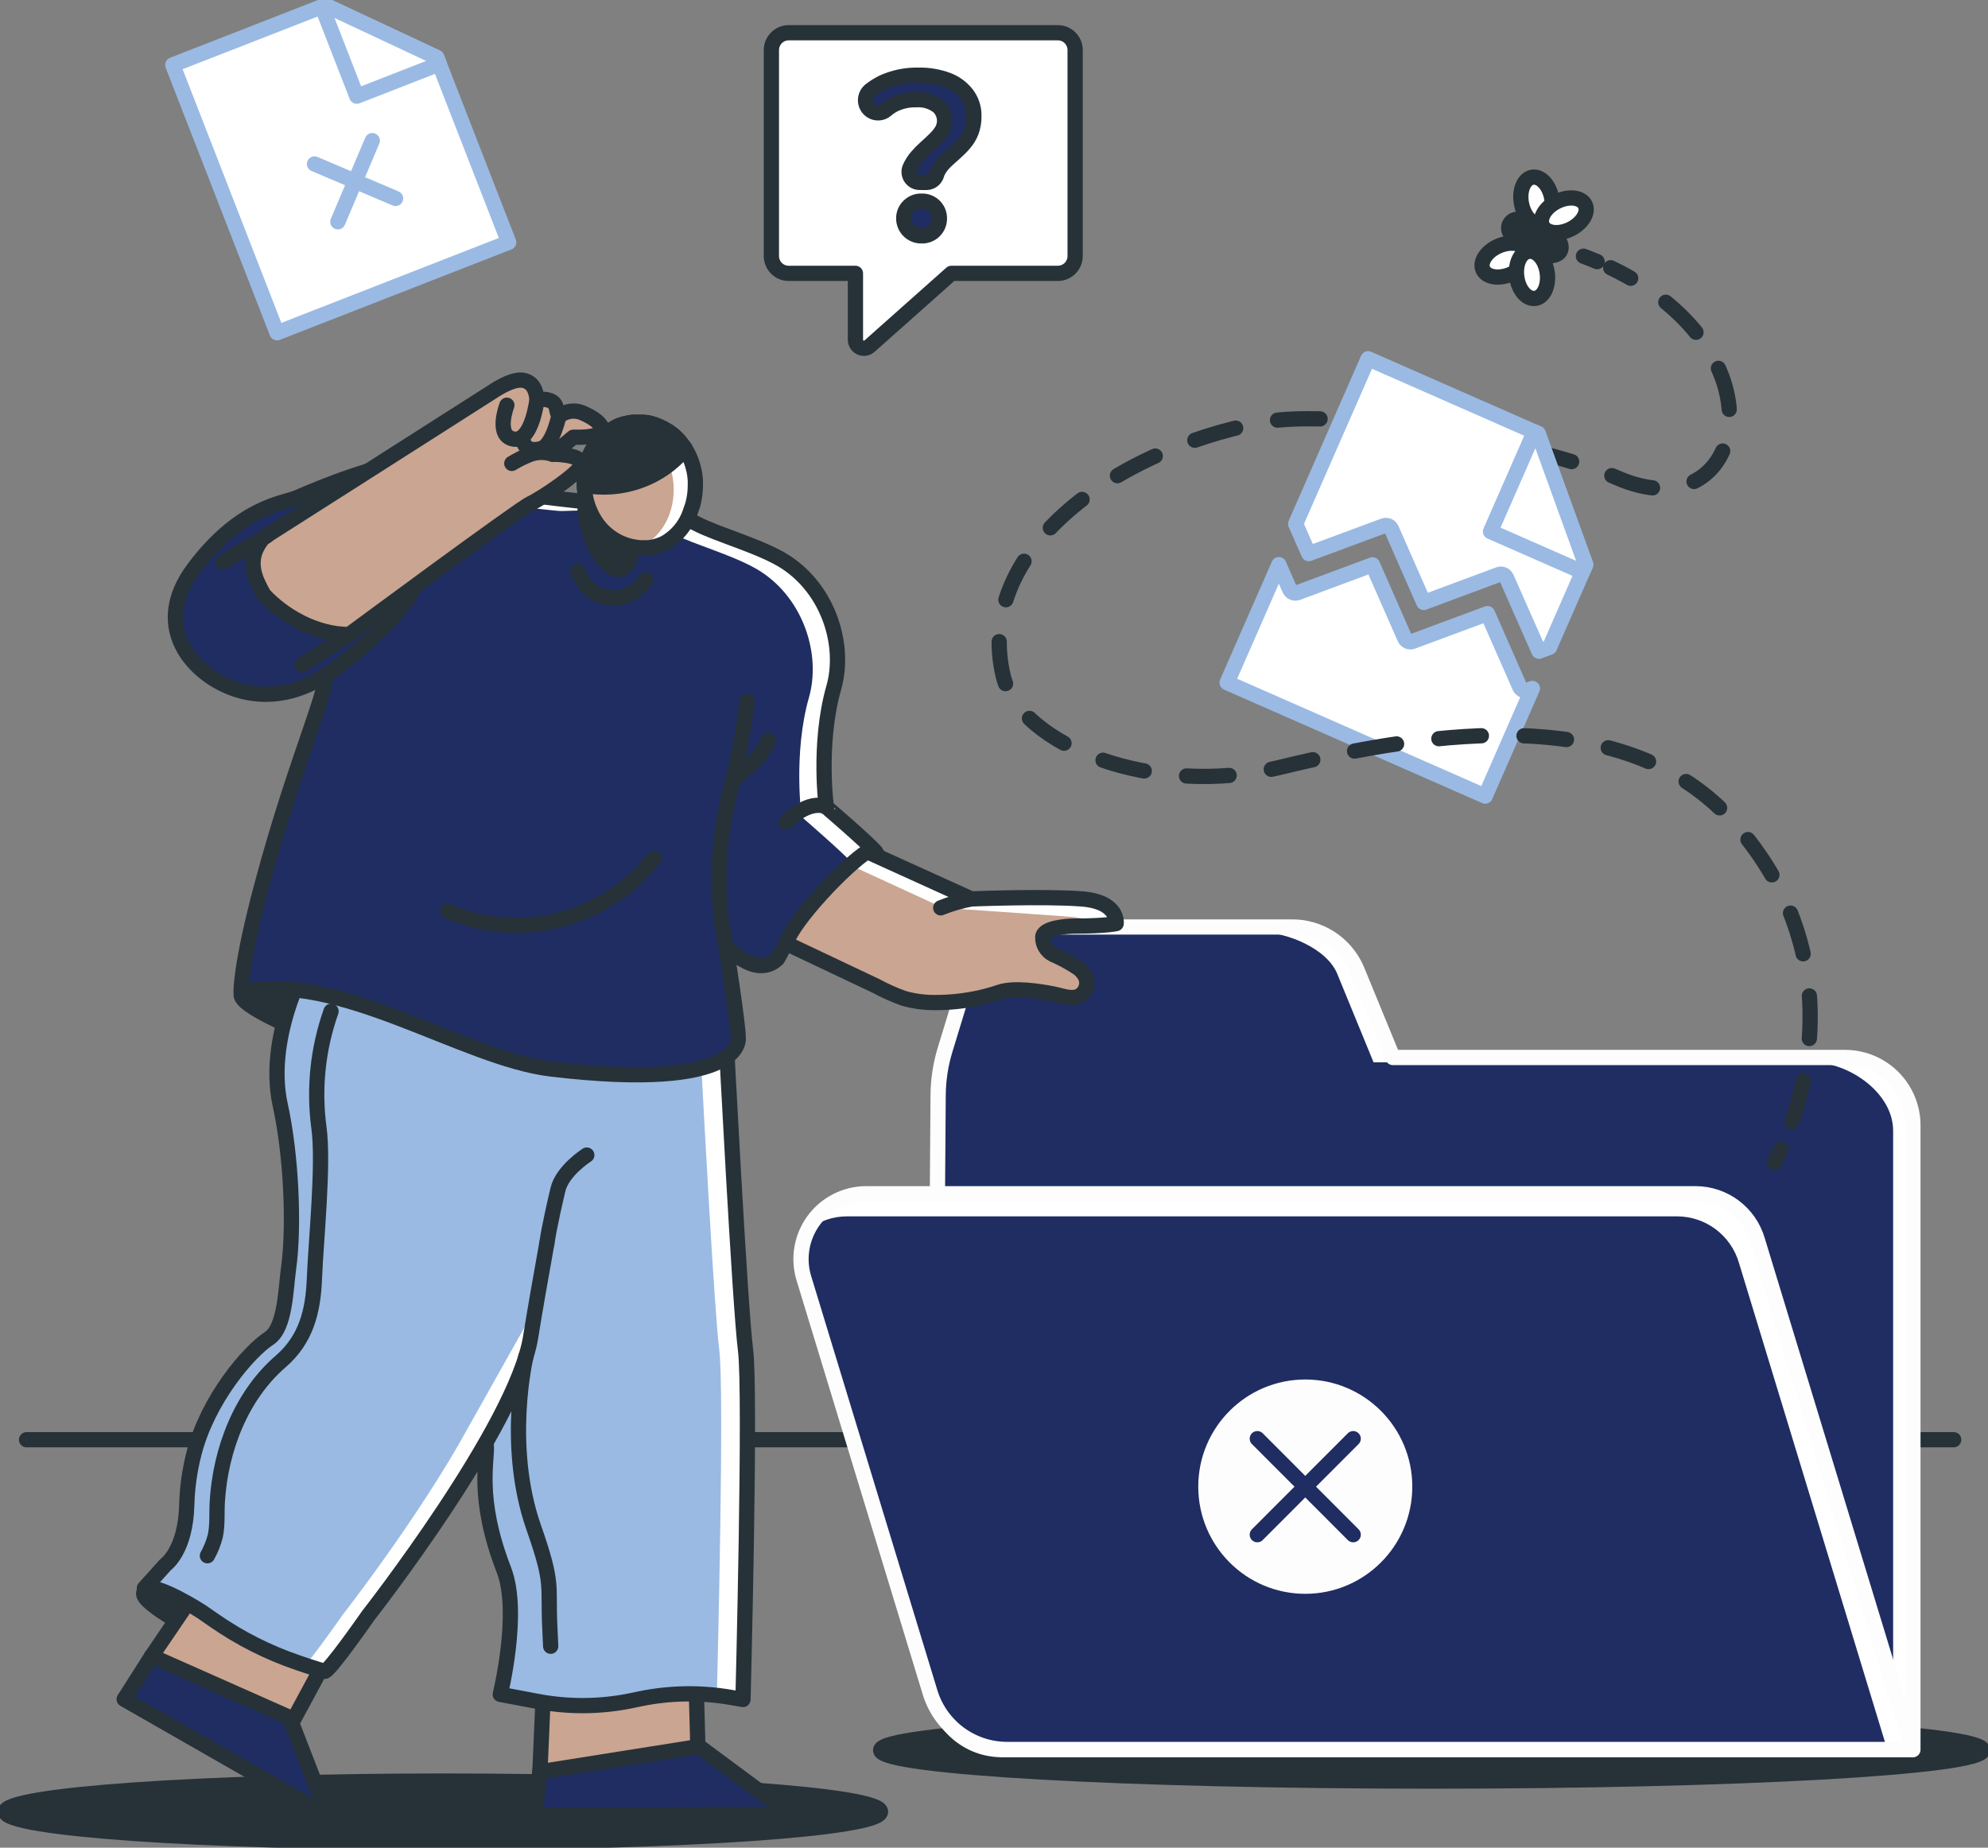 <svg width="326" height="303" viewBox="0 0 326 303" fill="none" xmlns="http://www.w3.org/2000/svg">
<rect x="0" y="0" width="326" height="303" fill="#808080" stroke="none"/>
<g clip-path="url(#clip0_212_2440)">
<path d="M0.869 297.102C0.869 299.888 32.996 302.123 72.632 302.123C112.269 302.123 144.395 299.874 144.395 297.102C144.395 294.331 112.269 292.074 72.632 292.074C32.996 292.074 0.869 294.324 0.869 297.102Z" fill="#263238" stroke="#263238" stroke-width="2.5" stroke-linecap="round" stroke-linejoin="round"/>
<path d="M234.766 292.074C284.673 292.074 325.131 289.807 325.131 287.011C325.131 284.215 284.673 281.948 234.766 281.948C184.859 281.948 144.402 284.215 144.402 287.011C144.402 289.807 184.859 292.074 234.766 292.074Z" fill="#263238" stroke="#263238" stroke-width="2.5" stroke-linecap="round" stroke-linejoin="round"/>
<path d="M4.353 236.098H320.374" stroke="#263238" stroke-width="2.5" stroke-linecap="round" stroke-linejoin="round"/>
<path d="M302.608 173.416H228.418L222.459 158.917C221.547 156.835 220.042 155.069 218.132 153.841C216.222 152.613 213.992 151.978 211.722 152.016H169.784C167.513 151.972 165.28 152.602 163.366 153.827C161.452 155.051 159.942 156.815 159.026 158.896L155.007 172.051C154.251 174.494 153.858 177.035 153.839 179.593L153.143 275.695C153.123 278.648 154.274 281.488 156.343 283.591C158.412 285.695 161.231 286.89 164.179 286.914H313.685V184.635C313.695 183.169 313.417 181.716 312.865 180.359C312.313 179.001 311.5 177.766 310.471 176.724C309.442 175.682 308.218 174.853 306.868 174.285C305.519 173.718 304.071 173.422 302.608 173.416Z" fill="#1F2D62"/>
<path d="M302.608 173.416H228.418L222.458 158.917C221.547 156.835 220.042 155.07 218.132 153.842C216.221 152.614 213.991 151.979 211.722 152.016H169.783C168.301 152.014 166.83 152.283 165.444 152.81H206.263C211.04 152.81 217.584 155.547 219.28 159.683L225.24 174.203H297.149C303.24 174.203 310.444 179.231 310.444 185.429V286.893H313.643V184.635C313.664 181.682 312.513 178.842 310.444 176.739C308.374 174.635 305.556 173.44 302.608 173.416Z" fill="white"/>
<path d="M302.608 173.416H228.418L222.459 158.917C221.547 156.835 220.042 155.069 218.132 153.841C216.222 152.613 213.992 151.978 211.722 152.016H169.784C167.513 151.972 165.28 152.602 163.366 153.827C161.452 155.051 159.942 156.815 159.026 158.896L155.007 172.051C154.251 174.494 153.858 177.035 153.839 179.593L153.143 275.695C153.123 278.648 154.274 281.488 156.343 283.591C158.412 285.695 161.231 286.89 164.179 286.914H313.685V184.635C313.695 183.169 313.417 181.716 312.865 180.359C312.313 179.001 311.5 177.766 310.471 176.724C309.442 175.682 308.218 174.853 306.868 174.285C305.519 173.718 304.071 173.422 302.608 173.416Z" stroke="#FDFDFD" stroke-width="2.5" stroke-linecap="round" stroke-linejoin="round"/>
<path d="M165.069 286.893H313.643L288.172 203.325C287.523 201.149 286.193 199.239 284.377 197.877C282.561 196.515 280.357 195.774 278.089 195.763H141.934C140.264 195.781 138.622 196.191 137.139 196.959C135.655 197.727 134.372 198.832 133.392 200.186C132.411 201.539 131.76 203.104 131.492 204.754C131.223 206.405 131.343 208.095 131.844 209.691L152.496 277.47C153.31 280.181 154.97 282.559 157.233 284.255C159.496 285.951 162.242 286.875 165.069 286.893Z" fill="#1F2D62"/>
<path d="M138.902 199.468H275.043C277.313 199.477 279.52 200.217 281.338 201.579C283.157 202.941 284.489 204.852 285.14 207.03L309.478 286.893H313.65L288.178 203.325C287.529 201.148 286.198 199.237 284.381 197.875C282.564 196.513 280.358 195.772 278.088 195.763H141.933C139.97 195.765 138.047 196.32 136.383 197.362C134.718 198.405 133.379 199.894 132.518 201.661C134.342 200.237 136.589 199.465 138.902 199.468Z" fill="white"/>
<path d="M165.069 286.893H313.643L288.172 203.325C287.523 201.149 286.193 199.239 284.377 197.877C282.561 196.515 280.357 195.774 278.089 195.763H141.934C140.264 195.781 138.622 196.191 137.139 196.959C135.655 197.727 134.372 198.832 133.392 200.186C132.411 201.539 131.76 203.104 131.492 204.754C131.223 206.405 131.343 208.095 131.844 209.691L152.496 277.47C153.31 280.181 154.97 282.559 157.233 284.255C159.496 285.951 162.242 286.875 165.069 286.893Z" stroke="#FDFDFD" stroke-width="2.5" stroke-linecap="round" stroke-linejoin="round"/>
<path d="M214.044 260.117C223.046 260.117 230.344 252.808 230.344 243.793C230.344 234.778 223.046 227.47 214.044 227.47C205.042 227.47 197.745 234.778 197.745 243.793C197.745 252.808 205.042 260.117 214.044 260.117Z" fill="#FDFDFD" stroke="#FDFDFD" stroke-width="2.5" stroke-linecap="round" stroke-linejoin="round"/>
<path d="M206.18 251.669L221.902 235.924" stroke="#1F2D62" stroke-width="2.5" stroke-linecap="round" stroke-linejoin="round"/>
<path d="M206.18 235.924L221.902 251.669" stroke="#1F2D62" stroke-width="2.5" stroke-linecap="round" stroke-linejoin="round"/>
<path d="M250.134 113.254C249.94 113.253 249.75 113.196 249.587 113.09C249.424 112.984 249.296 112.833 249.217 112.655L243.925 100.628L231.623 105.189C231.384 105.279 231.12 105.273 230.884 105.173C230.649 105.073 230.461 104.887 230.358 104.653L225.066 92.626L212.765 97.195C212.524 97.284 212.259 97.279 212.023 97.179C211.786 97.079 211.597 96.893 211.492 96.659L209.712 92.599L201.229 111.944L243.549 130.552L251.289 112.898L250.489 113.191C250.375 113.232 250.255 113.253 250.134 113.254Z" fill="white" stroke="#9ABAE3" stroke-width="2.5" stroke-linecap="round" stroke-linejoin="round"/>
<path d="M290.974 190.623C290.974 190.623 291.419 189.857 292.058 188.464" stroke="#263238" stroke-width="2.5" stroke-linecap="round" stroke-linejoin="round"/>
<path d="M293.866 183.952C297.392 173.791 300.994 153.631 284.263 134.828C266.941 115.329 235.622 119.57 209.802 125.859C189.163 130.894 167.259 122.265 164.519 110.886C159.693 90.851 181.792 74.096 206.854 69.27C220.504 66.637 253.493 73.204 265.099 78.323C286.273 87.662 293.442 57.933 264.125 43.907" stroke="#263238" stroke-width="2.5" stroke-linecap="round" stroke-linejoin="round" stroke-dasharray="6.99 6.99"/>
<path d="M261.907 42.904C261.177 42.598 260.433 42.298 259.661 42.013" stroke="#263238" stroke-width="2.5" stroke-linecap="round" stroke-linejoin="round"/>
<path d="M226.916 86.227C227.155 86.138 227.42 86.144 227.655 86.243C227.89 86.343 228.079 86.529 228.181 86.763L233.473 98.79L245.774 94.215C246.014 94.126 246.278 94.131 246.514 94.231C246.749 94.331 246.937 94.517 247.04 94.751L252.36 106.792L254.098 106.151L259.515 93.79L260.044 92.599L252.221 71.088L251.588 70.809L224.343 58.831L212.466 85.914L214.615 90.788L226.916 86.227Z" fill="white" stroke="#9ABAE3" stroke-width="2.5" stroke-linecap="round" stroke-linejoin="round"/>
<path d="M260.015 92.599L259.494 93.79L244.418 87.167L251.594 70.809L252.227 71.087L260.015 92.599Z" fill="white" stroke="#9ABAE3" stroke-width="2.5" stroke-linecap="round" stroke-linejoin="round"/>
<path d="M253.896 37.912C255.482 38.769 256.358 40.217 255.85 41.164C255.343 42.111 253.653 42.181 252.067 41.324C250.482 40.468 249.606 39.019 250.113 38.079C250.621 37.139 252.311 37.062 253.896 37.912Z" fill="#263238" stroke="#263238" stroke-width="2.5" stroke-linecap="round" stroke-linejoin="round"/>
<path d="M245.767 40.335C247.749 39.493 249.8 39.841 250.343 41.122C250.885 42.404 249.724 44.131 247.742 44.973C245.76 45.816 243.709 45.468 243.167 44.186C242.624 42.905 243.785 41.178 245.767 40.335Z" fill="white" stroke="#263238" stroke-width="2.5" stroke-linecap="round" stroke-linejoin="round"/>
<path d="M248.723 45.384C248.445 43.239 249.335 41.359 250.718 41.206C252.102 41.053 253.437 42.599 253.723 44.757C254.008 46.916 253.111 48.776 251.727 48.936C250.343 49.096 249.001 47.557 248.723 45.384Z" fill="white" stroke="#263238" stroke-width="2.5" stroke-linecap="round" stroke-linejoin="round"/>
<path d="M249.494 33.371C249.891 35.495 251.316 37.006 252.686 36.748C254.056 36.491 254.842 34.569 254.445 32.445C254.049 30.321 252.623 28.817 251.254 29.067C249.884 29.318 249.098 31.247 249.494 33.371Z" fill="white" stroke="#263238" stroke-width="2.5" stroke-linecap="round" stroke-linejoin="round"/>
<path d="M255.328 33.044C253.395 33.998 252.324 35.781 252.936 37.028C253.548 38.274 255.614 38.525 257.547 37.571C259.48 36.617 260.551 34.834 259.939 33.587C259.327 32.341 257.262 32.09 255.328 33.044Z" fill="white" stroke="#263238" stroke-width="2.5" stroke-linecap="round" stroke-linejoin="round"/>
<path d="M249.522 36.121C249.775 36.256 249.982 36.463 250.117 36.716C250.252 36.969 250.309 37.256 250.281 37.541C250.253 37.827 250.141 38.097 249.96 38.319C249.778 38.541 249.535 38.703 249.261 38.786C248.987 38.869 248.694 38.869 248.42 38.785C248.146 38.702 247.903 38.539 247.722 38.317C247.541 38.095 247.43 37.824 247.402 37.538C247.375 37.253 247.433 36.966 247.568 36.713C247.749 36.376 248.057 36.124 248.423 36.013C248.789 35.902 249.185 35.941 249.522 36.121Z" fill="#263238" stroke="#263238" stroke-width="2.5" stroke-linecap="round" stroke-linejoin="round"/>
<path d="M71.617 9.422L72.034 10.494L83.417 39.736L45.429 54.569L28.33 10.64L52.793 1.093L53.363 0.87L71.617 9.422Z" fill="white" stroke="#9ABAE3" stroke-width="2.5" stroke-linecap="round" stroke-linejoin="round"/>
<path d="M71.617 9.422L72.034 10.494L58.509 15.773L52.793 1.093L53.363 0.87L71.617 9.422Z" fill="white" stroke="#9ABAE3" stroke-width="2.5" stroke-linecap="round" stroke-linejoin="round"/>
<path d="M55.401 36.373L61.047 23.064L55.401 36.373Z" fill="white"/>
<path d="M55.401 36.373L61.047 23.064" stroke="#9ABAE3" stroke-width="2.5" stroke-linecap="round" stroke-linejoin="round"/>
<path d="M51.576 26.888L64.865 32.542L51.576 26.888Z" fill="white"/>
<path d="M51.576 26.888L64.865 32.542" stroke="#9ABAE3" stroke-width="2.5" stroke-linecap="round" stroke-linejoin="round"/>
<path d="M173.469 5.369H129.326C128.575 5.371 127.855 5.671 127.325 6.204C126.794 6.736 126.496 7.458 126.496 8.21V41.985C126.495 42.359 126.568 42.729 126.71 43.074C126.852 43.419 127.061 43.733 127.325 43.996C127.589 44.261 127.902 44.47 128.246 44.612C128.591 44.755 128.96 44.828 129.333 44.827H140.278V55.656C140.265 55.935 140.337 56.212 140.483 56.451C140.63 56.69 140.845 56.878 141.1 56.992C141.355 57.107 141.639 57.141 141.914 57.092C142.19 57.042 142.443 56.91 142.643 56.714L156.015 44.827H173.476C174.227 44.825 174.947 44.525 175.477 43.992C176.008 43.459 176.306 42.738 176.306 41.985V8.21C176.306 7.457 176.007 6.734 175.475 6.201C174.943 5.668 174.221 5.369 173.469 5.369Z" fill="white" stroke="#263238" stroke-width="2.5" stroke-linecap="round" stroke-linejoin="round"/>
<path d="M150.834 29.91C150.55 29.915 150.268 29.85 150.015 29.72C149.762 29.59 149.545 29.399 149.383 29.165C149.221 28.931 149.12 28.66 149.088 28.377C149.056 28.093 149.095 27.807 149.2 27.542C149.493 26.878 149.882 26.261 150.355 25.71C150.813 25.175 151.308 24.673 151.836 24.206C152.364 23.74 152.858 23.287 153.324 22.814C153.761 22.401 154.142 21.932 154.457 21.421C154.825 20.793 154.968 20.057 154.862 19.337C154.756 18.616 154.407 17.953 153.873 17.458C152.852 16.658 151.572 16.264 150.278 16.351C149.082 16.319 147.893 16.557 146.801 17.047C146.263 17.303 145.763 17.631 145.313 18.022C144.976 18.311 144.553 18.482 144.11 18.508C143.667 18.535 143.228 18.415 142.858 18.169C142.59 17.988 142.366 17.748 142.206 17.466C142.046 17.185 141.954 16.869 141.936 16.546C141.919 16.222 141.977 15.899 142.105 15.602C142.234 15.305 142.43 15.041 142.678 14.833C143.324 14.323 144.023 13.884 144.764 13.524C146.604 12.692 148.607 12.285 150.626 12.333C152.237 12.3 153.84 12.567 155.354 13.12C156.594 13.574 157.684 14.362 158.504 15.397C159.303 16.427 159.725 17.7 159.7 19.004C159.723 19.897 159.575 20.786 159.262 21.623C158.988 22.319 158.597 22.964 158.108 23.531C157.633 24.082 157.119 24.599 156.571 25.077C156.022 25.55 155.507 26.024 155.034 26.47C154.569 26.914 154.173 27.425 153.859 27.988C153.74 28.208 153.647 28.442 153.581 28.684C153.471 29.04 153.251 29.352 152.952 29.573C152.653 29.795 152.291 29.916 151.919 29.917L150.834 29.91ZM151.092 38.677C150.713 38.683 150.337 38.613 149.986 38.471C149.635 38.33 149.315 38.12 149.046 37.853C148.777 37.587 148.563 37.27 148.418 36.92C148.272 36.57 148.198 36.194 148.199 35.815C148.193 35.443 148.263 35.074 148.405 34.73C148.548 34.386 148.759 34.075 149.026 33.816C149.298 33.541 149.623 33.325 149.982 33.182C150.342 33.039 150.726 32.973 151.113 32.988C151.505 32.971 151.897 33.036 152.263 33.178C152.63 33.321 152.962 33.538 153.24 33.816C153.501 34.079 153.706 34.391 153.845 34.734C153.983 35.078 154.052 35.445 154.047 35.815C154.053 36.199 153.981 36.581 153.834 36.935C153.688 37.291 153.471 37.612 153.196 37.88C152.921 38.148 152.595 38.357 152.237 38.494C151.878 38.631 151.496 38.694 151.113 38.677H151.092Z" fill="#1F2D62" stroke="#263238" stroke-width="2.5" stroke-linecap="round" stroke-linejoin="round"/>
<path d="M48.684 168.77C48.684 168.77 37.516 164.216 39.873 162.642C42.23 161.068 50.86 162.642 50.86 162.642L49.657 165.01L48.684 168.77Z" fill="#263238" stroke="#263238" stroke-width="2.5" stroke-linecap="round" stroke-linejoin="round"/>
<path d="M31.375 267.164C31.375 267.164 20.59 261.432 24.345 260.736C28.1 260.04 33.086 264.302 33.086 264.302L31.375 267.164Z" fill="#263238" stroke="#263238" stroke-width="2.5" stroke-linecap="round" stroke-linejoin="round"/>
<path d="M88.536 290.353L114.689 286.439L129.598 297.491L87.722 297.707L88.536 290.353Z" fill="#1F2D62" stroke="#263238" stroke-width="2.5" stroke-linecap="round" stroke-linejoin="round"/>
<path d="M89.148 276.44L114.119 274.72L114.438 286.44L88.536 290.549L89.148 276.44Z" fill="#CAA592" stroke="#263238" stroke-width="2.5" stroke-linecap="round" stroke-linejoin="round"/>
<path d="M24.86 271.593L47.376 281.37L53.725 297.742L20.361 278.654L24.86 271.593Z" fill="#1F2D62" stroke="#263238" stroke-width="2.5" stroke-linecap="round" stroke-linejoin="round"/>
<path d="M34.998 256.669L54.295 270.59L48.169 281.941L24.86 271.593L34.998 256.669Z" fill="#CAA592" stroke="#263238" stroke-width="2.5" stroke-linecap="round" stroke-linejoin="round"/>
<path d="M89.641 203.973C88.251 213.026 85.073 225.61 85.073 225.61L79.704 236.885C79.996 239.329 77.945 245.429 82.597 257.435C85.316 264.455 82.006 277.853 82.006 277.853L88.098 279.002C93.23 279.977 98.504 279.929 103.618 278.863L104.884 278.598C109.792 277.582 114.847 277.497 119.786 278.348L121.81 278.696C121.81 278.696 123.124 228.458 122.227 221.397C121.281 213.952 119 169.439 119 169.439L80.699 164.258C80.699 164.258 80.699 164.529 80.699 164.996L51.083 156.444C51.083 156.444 43.336 169.342 45.965 181.264C47.738 189.272 48.301 201.055 47.307 208.117C46.862 211.257 46.792 217.727 44.143 219.461C40.784 221.654 34.074 229.461 31.807 238.368C31.099 241.119 30.703 243.941 30.625 246.78C30.444 254.308 27.148 256.585 27.148 256.585L23.671 260.443C25.896 259.643 33.079 264.315 33.079 264.315L35.089 265.708C39.334 268.665 43.974 271.01 48.871 272.672C50.645 273.299 53.176 274.065 53.176 274.065C53.642 274.629 60.394 264.921 60.394 264.921C60.394 264.921 85.337 233.911 86.637 219.085C87.138 213.326 88.292 212.727 89.662 203.952" fill="#9ABAE3"/>
<path d="M88.432 213.347L76.721 234.19C68.78 248.716 56.096 264.942 56.096 264.942C56.096 264.942 52.112 270.674 50.054 273.069C51.597 273.591 53.183 274.086 53.183 274.086C53.649 274.65 60.401 264.942 60.401 264.942C60.401 264.942 75.963 241.356 83.119 230.123C82.973 226.641 88.578 214.607 88.432 213.347Z" fill="white"/>
<path d="M122.255 221.397C121.309 213.952 119.028 169.439 119.028 169.439L116.539 169.104C116.222 170.088 115.631 170.961 114.835 171.618C115.308 180.63 117.13 214.941 117.95 221.397C118.785 227.977 117.707 272.101 117.554 278.034C118.312 278.118 119.063 278.222 119.814 278.347L121.837 278.696C121.837 278.696 123.152 228.458 122.255 221.397Z" fill="white"/>
<path d="M79.732 236.885C80.024 239.329 77.973 245.429 82.625 257.435C85.344 264.455 82.034 277.853 82.034 277.853L88.126 279.002C93.258 279.977 98.532 279.929 103.646 278.863L104.912 278.598C109.82 277.582 114.875 277.497 119.814 278.348L121.837 278.696C121.837 278.696 123.152 228.458 122.255 221.397C121.309 213.952 119.028 169.439 119.028 169.439L80.727 164.258C80.727 164.258 80.727 164.529 80.727 164.996L51.083 156.444C51.083 156.444 43.336 169.342 45.965 181.264C47.738 189.272 48.301 201.055 47.307 208.117C46.862 211.257 46.792 217.727 44.143 219.461C40.784 221.654 34.074 229.461 31.807 238.368C31.099 241.119 30.703 243.941 30.625 246.78C30.444 254.308 27.148 256.585 27.148 256.585L23.671 260.443C25.896 259.643 33.079 264.315 33.079 264.315L35.089 265.708C39.334 268.665 43.974 271.01 48.871 272.672C50.645 273.299 53.176 274.065 53.176 274.065C53.642 274.629 60.394 264.921 60.394 264.921C60.394 264.921 84.69 233.904 87.027 219.21C87.66 215.241 88.612 209.795 89.662 203.952" stroke="#263238" stroke-width="2.5" stroke-linecap="round" stroke-linejoin="round"/>
<path d="M143.575 139.661L144.395 141.11C144.395 141.11 129.758 152.176 128.888 154.69L127.498 157.238C123.75 160.797 118.499 154.669 118.972 154.69C118.972 154.69 121.058 167.851 121.058 170.149C121.058 170.149 122.526 179.147 90.302 175.289C75.908 173.569 55.415 159.084 39.539 162.712C39.539 162.712 39.345 158.568 43.016 144.898C48.169 125.636 53.642 113.561 53.377 110.712C53.377 110.712 46.236 116.172 37.676 112.69C31.09 110.016 24.902 102.446 31.737 93.282C39.219 83.219 46.257 82.55 48.517 81.68C49.212 81.387 59.719 76.736 65.442 76.109C68.502 75.754 78.981 77.933 79.975 79.591L88.751 81.436C88.751 81.436 95.267 82.258 96.178 82.244C104.314 82.063 100.962 81.485 106.157 83.637C109.633 85.071 111.351 84.333 114.23 85.879C117.616 87.669 124.96 89.633 128.888 92.209C135.884 96.792 138.707 105.838 136.718 112.802C134.076 122.064 135.522 132.718 135.536 132.405C135.536 132.328 142.177 138.088 143.575 139.661Z" fill="#1F2D62"/>
<path d="M110.169 87.446C113.555 89.236 120.899 91.2 124.827 93.776C131.823 98.359 134.646 107.405 132.657 114.369C130.015 123.624 131.461 134.285 131.475 133.972C131.475 133.972 138.116 139.724 139.514 141.305L140.334 142.753L139.952 143.046C140.188 143.046 140.425 143.109 140.647 143.157C140.915 143.217 141.18 143.292 141.44 143.38C143.178 142.022 144.381 141.11 144.381 141.11L143.561 139.661C142.17 138.081 135.522 132.328 135.522 132.328C135.522 132.642 134.062 121.987 136.705 112.725C138.693 105.761 135.87 96.708 128.875 92.133C124.946 89.556 117.602 87.592 114.216 85.802C111.337 84.277 109.599 84.995 106.143 83.56C100.948 81.408 104.3 81.986 96.164 82.167C95.253 82.167 88.737 81.359 88.737 81.359L79.962 79.514C78.967 77.864 68.488 75.684 65.428 76.032C60.797 76.568 53.065 79.716 49.894 81.053C53.523 79.66 58.182 78.045 61.367 77.669C64.427 77.314 74.906 79.5 75.901 81.151L84.676 83.003C84.676 83.003 91.192 83.825 92.103 83.804C100.239 83.63 96.887 83.052 102.075 85.197C105.552 86.638 107.29 85.921 110.169 87.446Z" fill="white"/>
<path d="M44.442 83.288C44.685 83.191 45.978 82.592 47.807 81.895C45.833 82.408 43.918 83.125 42.091 84.033C43.12 83.699 43.92 83.497 44.442 83.288Z" fill="white"/>
<path d="M143.575 139.661L144.395 141.11C144.395 141.11 129.758 152.176 128.888 154.69L127.498 157.238C123.75 160.797 118.499 154.669 118.972 154.69C118.972 154.69 121.058 167.851 121.058 170.149C121.058 170.149 122.526 179.147 90.302 175.289C75.908 173.569 55.415 159.084 39.539 162.712C39.539 162.712 39.345 158.568 43.016 144.898C48.169 125.636 53.642 113.561 53.377 110.712C53.377 110.712 46.236 116.172 37.676 112.69C31.09 110.016 24.902 102.446 31.737 93.282C39.219 83.219 46.257 82.55 48.517 81.68C49.212 81.387 59.719 76.736 65.442 76.109C68.502 75.754 78.981 77.933 79.975 79.591L88.751 81.436C88.751 81.436 95.267 82.258 96.178 82.244C104.314 82.063 100.962 81.485 106.156 83.637C109.633 85.071 111.351 84.333 114.23 85.879C117.616 87.669 124.96 89.633 128.888 92.209C135.884 96.792 138.707 105.838 136.718 112.802C134.076 122.064 135.522 132.718 135.536 132.405C135.536 132.328 142.177 138.088 143.575 139.661Z" stroke="#263238" stroke-width="2.5" stroke-linecap="round" stroke-linejoin="round"/>
<path d="M122.526 114.967C121.888 120.035 120.936 125.059 119.675 130.009C116.142 143.86 118.98 154.689 118.98 154.689" stroke="#263238" stroke-width="2.5" stroke-linecap="round" stroke-linejoin="round"/>
<path d="M125.975 121.408C125.099 124.312 120.224 127.766 120.224 127.766" stroke="#263238" stroke-width="2.5" stroke-linecap="round" stroke-linejoin="round"/>
<path d="M98.042 90.447C99.558 93.093 101.581 94.229 102.77 92.662C103.959 91.095 103.834 87.55 102.909 84.409C102.575 83.285 102.108 82.205 101.518 81.192C100.482 79.382 99.175 78.156 97.965 78.225C96.978 78.191 96.296 79.458 96.053 80.9C95.812 82.658 95.918 84.447 96.366 86.164C96.722 87.663 97.286 89.105 98.042 90.447Z" fill="#263238" stroke="#263238" stroke-width="2.5" stroke-linecap="round" stroke-linejoin="round"/>
<path d="M108.945 89.082C108.778 89.159 108.611 89.235 108.451 89.298C108.292 89.36 108.125 89.423 107.951 89.472C107.832 89.518 107.712 89.557 107.589 89.59L107.297 89.66C107.13 89.702 106.96 89.735 106.789 89.757C106.609 89.797 106.425 89.823 106.24 89.834H105.691C105.517 89.834 105.329 89.834 105.148 89.834C104.968 89.834 104.787 89.834 104.606 89.792C103.202 89.64 101.849 89.177 100.647 88.436C99.444 87.696 98.421 86.696 97.652 85.509C97.597 85.419 97.527 85.328 97.478 85.231L97.214 84.785L96.915 84.193L96.707 83.72C96.658 83.594 96.602 83.455 96.547 83.337C96.407 82.961 96.275 82.564 96.171 82.174C96.136 82.013 96.088 81.832 96.06 81.672C96.03 81.602 96.016 81.526 96.018 81.449C95.975 81.297 95.945 81.141 95.928 80.983C95.928 80.844 95.886 80.704 95.879 80.565C95.872 80.426 95.837 80.21 95.823 80.022C95.82 79.966 95.82 79.91 95.823 79.855C95.823 79.785 95.823 79.722 95.823 79.653C95.823 79.395 95.823 79.144 95.823 78.887C95.823 78.629 95.823 78.385 95.872 78.128C95.921 77.87 95.921 77.689 95.956 77.473L96.011 77.104C96.015 77.048 96.015 76.993 96.011 76.937C96.046 76.791 96.074 76.644 96.109 76.505C96.157 76.31 96.213 76.122 96.261 75.92C96.261 75.844 96.31 75.76 96.331 75.683C96.356 75.598 96.386 75.514 96.421 75.433C96.447 75.403 96.461 75.367 96.463 75.328C96.54 75.154 96.602 74.994 96.672 74.813V74.743V74.701C96.719 74.587 96.773 74.476 96.832 74.367C96.894 74.221 96.971 74.075 97.047 73.935C97.127 73.784 97.215 73.638 97.311 73.497C97.374 73.392 97.437 73.288 97.506 73.19C97.576 73.093 97.784 72.8 97.93 72.605L98.222 72.25C98.285 72.187 98.355 72.111 98.424 72.048C98.494 71.986 98.681 71.763 98.827 71.63L99.259 71.24C99.363 71.164 99.453 71.08 99.558 70.997L99.697 70.892L100.072 70.537H100.114L100.211 70.474L100.295 70.419C100.355 70.374 100.421 70.337 100.489 70.307C100.613 70.226 100.741 70.152 100.872 70.084C101.12 69.947 101.375 69.824 101.637 69.715H101.678H101.755C101.792 69.687 101.835 69.668 101.88 69.659C101.95 69.659 102.033 69.604 102.103 69.576C102.164 69.551 102.226 69.53 102.29 69.513C102.316 69.516 102.341 69.516 102.367 69.513C102.501 69.469 102.638 69.434 102.777 69.409C102.874 69.375 102.974 69.352 103.076 69.339C103.213 69.305 103.353 69.282 103.493 69.269H103.667H103.911H103.973H104.55H105.037H105.134H105.322H105.42C105.45 69.273 105.48 69.273 105.51 69.269H105.607C105.637 69.278 105.668 69.278 105.698 69.269L105.844 69.304C105.866 69.298 105.891 69.298 105.913 69.304C106.193 69.347 106.469 69.407 106.741 69.485H106.796C107.158 69.581 107.511 69.705 107.853 69.855L108.041 69.931C108.144 69.972 108.243 70.018 108.34 70.07L108.465 70.133C108.537 70.169 108.607 70.208 108.674 70.251H108.737C108.91 70.349 109.084 70.446 109.251 70.558H109.3L109.397 70.621C109.481 70.676 109.564 70.746 109.654 70.802L109.745 70.871C109.804 70.91 109.86 70.955 109.912 71.004L110.086 71.129L110.252 71.268L110.378 71.373H110.419C110.453 71.409 110.49 71.441 110.531 71.47C110.552 71.495 110.575 71.518 110.6 71.54L110.677 71.609L111.087 72.02L111.219 72.153C111.275 72.208 111.323 72.278 111.365 72.327L111.518 72.508C111.646 72.651 111.764 72.802 111.873 72.96L112.213 73.427C112.311 73.587 112.422 73.754 112.512 73.907C112.603 74.061 112.714 74.256 112.811 74.43L113.062 74.959C113.104 75.05 113.138 75.14 113.18 75.238C113.222 75.335 113.256 75.426 113.291 75.516C113.435 75.887 113.555 76.266 113.653 76.651C113.708 76.846 113.757 77.048 113.806 77.25L113.91 77.842C113.959 78.156 113.987 78.476 114.008 78.789C114.028 79.103 114.008 79.43 114.008 79.743C114.008 80.209 113.978 80.674 113.917 81.136C113.859 81.605 113.773 82.07 113.66 82.529C113.618 82.682 113.576 82.828 113.528 82.981C113.437 83.281 113.333 83.573 113.222 83.866C112.511 86.086 110.981 87.951 108.945 89.082Z" fill="#CAA592"/>
<path d="M101.65 69.709C103.458 69.947 105.165 70.675 106.588 71.816C108.011 72.956 109.096 74.465 109.724 76.178C110.024 76.938 110.235 77.73 110.35 78.539C110.975 82.864 109.286 87.592 105.19 89.584C104.988 89.674 104.793 89.751 104.599 89.828L105.141 89.869C105.327 89.869 105.507 89.869 105.684 89.869H106.233C106.421 89.869 106.601 89.835 106.782 89.8C106.963 89.765 107.123 89.737 107.29 89.695L107.582 89.626C107.707 89.592 107.83 89.553 107.951 89.507C108.117 89.458 108.284 89.396 108.444 89.333C108.604 89.27 108.771 89.194 108.938 89.117C111.01 88.085 112.614 86.303 113.423 84.131C113.534 83.838 113.646 83.546 113.729 83.247C113.783 83.099 113.827 82.948 113.861 82.794C113.973 82.335 114.062 81.87 114.125 81.401C114.184 80.939 114.217 80.474 114.223 80.008C114.223 79.695 114.223 79.368 114.223 79.054C114.223 78.741 114.167 78.421 114.119 78.107C114.094 77.906 114.059 77.706 114.014 77.508C113.972 77.313 113.924 77.111 113.875 76.916C113.774 76.529 113.651 76.148 113.507 75.774C113.437 75.593 113.361 75.405 113.277 75.224L113.013 74.688C112.922 74.521 112.832 74.347 112.728 74.173L112.429 73.692C112.429 73.692 112.429 73.692 112.429 73.65C112.311 73.497 112.199 73.33 112.088 73.184C111.978 73.027 111.86 72.876 111.733 72.731C111.685 72.668 111.629 72.613 111.573 72.55L111.427 72.376L111.295 72.244C111.219 72.153 111.128 72.07 111.038 71.979L110.892 71.833L110.809 71.763L110.739 71.694L110.44 71.429C110.329 71.345 110.217 71.248 110.092 71.157C110.04 71.109 109.984 71.065 109.925 71.025L109.578 70.781L109.48 70.719H109.432C109.272 70.607 109.091 70.51 108.924 70.412C108.901 70.406 108.877 70.406 108.855 70.412C108.748 70.344 108.636 70.283 108.521 70.231C108.421 70.181 108.319 70.137 108.215 70.099L108.027 70.015C107.688 69.871 107.339 69.75 106.984 69.653H106.921C106.649 69.581 106.372 69.523 106.094 69.479C106.071 69.471 106.047 69.471 106.024 69.479L105.878 69.444C105.837 69.444 105.802 69.444 105.76 69.444C105.749 69.439 105.737 69.436 105.725 69.436C105.713 69.436 105.701 69.439 105.691 69.444C105.566 69.423 105.441 69.409 105.315 69.402H105.225C105.065 69.402 104.905 69.402 104.738 69.402H104.042H103.639H103.556C103.415 69.416 103.276 69.439 103.138 69.472L102.839 69.535C102.7 69.562 102.563 69.599 102.429 69.646C102.404 69.649 102.378 69.649 102.353 69.646C102.29 69.646 102.228 69.688 102.165 69.709L101.949 69.792C101.903 69.804 101.858 69.823 101.817 69.848C101.772 69.79 101.715 69.743 101.65 69.709Z" fill="white"/>
<path d="M108.945 89.082C108.778 89.159 108.611 89.235 108.451 89.298C108.292 89.361 108.125 89.423 107.951 89.472C107.832 89.518 107.712 89.557 107.589 89.59L107.297 89.66C107.13 89.703 106.96 89.735 106.789 89.757C106.609 89.797 106.425 89.823 106.24 89.834H105.691C105.517 89.834 105.329 89.834 105.148 89.834C104.968 89.834 104.787 89.834 104.606 89.792C103.202 89.641 101.849 89.177 100.647 88.437C99.444 87.696 98.421 86.696 97.652 85.51C97.597 85.419 97.527 85.329 97.478 85.231L97.214 84.785L96.915 84.193L96.707 83.72C96.658 83.594 96.602 83.455 96.547 83.337C96.407 82.961 96.275 82.564 96.171 82.174C96.136 82.014 96.088 81.833 96.06 81.672C96.03 81.602 96.016 81.526 96.018 81.45C95.975 81.297 95.945 81.141 95.928 80.983C95.928 80.844 95.886 80.704 95.879 80.565C95.872 80.426 95.837 80.21 95.823 80.022C95.82 79.966 95.82 79.91 95.823 79.855C95.823 79.785 95.823 79.722 95.823 79.653C95.823 79.395 95.823 79.144 95.823 78.887C95.823 78.629 95.823 78.385 95.872 78.128C95.921 77.87 95.921 77.689 95.956 77.473L96.011 77.104C96.015 77.048 96.015 76.993 96.011 76.937C96.046 76.791 96.074 76.644 96.109 76.505C96.157 76.31 96.213 76.122 96.261 75.92C96.296 75.837 96.317 75.753 96.345 75.663C96.37 75.577 96.4 75.493 96.435 75.412C96.46 75.383 96.475 75.346 96.477 75.307C96.553 75.133 96.616 74.973 96.686 74.792V74.722V74.681C96.733 74.567 96.787 74.455 96.846 74.346C96.869 74.284 96.897 74.224 96.929 74.165C96.968 74.079 97.012 73.995 97.061 73.915C97.085 73.868 97.113 73.824 97.145 73.782C97.198 73.676 97.258 73.574 97.325 73.476C97.388 73.371 97.451 73.267 97.52 73.169C97.59 73.072 97.798 72.779 97.944 72.585L98.236 72.229C98.299 72.167 98.368 72.09 98.438 72.027C98.507 71.965 98.695 71.742 98.841 71.61L99.272 71.22C99.377 71.143 99.467 71.059 99.572 70.976L99.71 70.871L100.072 70.537H100.114L100.211 70.474L100.26 70.433H100.295C100.355 70.388 100.421 70.351 100.489 70.321C100.613 70.24 100.741 70.166 100.872 70.098C101.12 69.961 101.375 69.838 101.637 69.729H101.713C101.75 69.701 101.793 69.682 101.838 69.674C101.908 69.674 101.991 69.618 102.061 69.59C102.122 69.565 102.185 69.544 102.249 69.527C102.274 69.531 102.3 69.531 102.325 69.527C102.459 69.483 102.596 69.448 102.735 69.423C102.832 69.389 102.933 69.366 103.034 69.353C103.172 69.32 103.311 69.296 103.452 69.284L103.681 69.249H103.925H103.987H104.036H104.098H104.564H105.051H105.148H105.336H105.434C105.464 69.253 105.494 69.253 105.524 69.249C105.549 69.243 105.575 69.243 105.6 69.249L105.858 69.284C105.88 69.277 105.905 69.277 105.927 69.284C106.113 69.301 106.296 69.334 106.477 69.381C106.574 69.381 106.664 69.43 106.755 69.465H106.81C107.172 69.561 107.525 69.684 107.867 69.834L108.055 69.91L108.236 69.987L108.354 70.05L108.479 70.112L108.591 70.168L108.757 70.252C108.924 70.349 109.098 70.447 109.265 70.565H109.314L109.411 70.628L109.62 70.774C109.62 70.774 109.62 70.774 109.668 70.774L109.759 70.844C109.818 70.883 109.874 70.927 109.926 70.976L110.099 71.101C110.155 71.143 110.204 71.192 110.266 71.234C110.306 71.273 110.348 71.31 110.392 71.345C110.392 71.345 110.426 71.345 110.433 71.345C110.467 71.381 110.504 71.414 110.545 71.442C110.566 71.467 110.589 71.491 110.614 71.512L110.691 71.582C110.739 71.63 110.795 71.672 110.844 71.728L111.101 71.993L111.233 72.125C111.289 72.181 111.337 72.25 111.379 72.299L111.532 72.48C111.66 72.623 111.778 72.774 111.887 72.933L112.227 73.399C112.325 73.559 112.436 73.727 112.526 73.88C112.617 74.033 112.728 74.228 112.825 74.402L113.076 74.931C113.117 75.022 113.152 75.112 113.194 75.21C113.236 75.307 113.27 75.391 113.305 75.481C113.449 75.852 113.569 76.231 113.667 76.617C113.722 76.812 113.771 77.014 113.82 77.216L113.924 77.807C113.973 78.121 114.001 78.441 114.021 78.754C114.042 79.068 114.021 79.395 114.021 79.709C114.022 80.174 113.991 80.64 113.931 81.101C113.873 81.57 113.787 82.035 113.674 82.494C113.632 82.647 113.59 82.794 113.542 82.947C113.451 83.246 113.347 83.539 113.236 83.831C112.529 86.067 110.993 87.946 108.945 89.082Z" stroke="#263238" stroke-width="2.5" stroke-linecap="round" stroke-linejoin="round"/>
<path d="M112.387 73.594L112.317 73.629C111.553 74.571 110.688 75.425 109.738 76.178C106.976 78.339 103.626 79.613 100.127 79.834C98.804 79.917 97.475 79.857 96.164 79.653H95.802C95.802 79.395 95.802 79.144 95.802 78.887C95.802 78.629 95.802 78.385 95.851 78.128C95.9 77.87 95.9 77.689 95.934 77.473L95.99 77.104C95.994 77.048 95.994 76.993 95.99 76.937C96.025 76.791 96.053 76.644 96.087 76.505C96.136 76.31 96.192 76.122 96.24 75.92C96.275 75.837 96.296 75.753 96.324 75.663C96.349 75.577 96.379 75.493 96.414 75.412C96.439 75.383 96.454 75.346 96.456 75.307C96.532 75.133 96.595 74.973 96.665 74.792V74.722V74.681C96.712 74.567 96.766 74.455 96.825 74.346C96.848 74.284 96.876 74.224 96.908 74.165C96.947 74.079 96.991 73.995 97.04 73.915C97.12 73.764 97.208 73.617 97.304 73.476C97.367 73.371 97.429 73.267 97.499 73.169C97.569 73.072 97.777 72.779 97.923 72.585L98.215 72.229C98.278 72.167 98.347 72.09 98.417 72.027C98.486 71.965 98.674 71.742 98.82 71.61L99.251 71.22C99.356 71.143 99.446 71.059 99.55 70.976L99.689 70.871L100.072 70.537H100.114L100.211 70.474L100.26 70.433H100.294C100.355 70.388 100.42 70.351 100.489 70.321C100.613 70.24 100.74 70.166 100.872 70.098C101.12 69.961 101.375 69.838 101.636 69.729H101.713C101.75 69.701 101.793 69.682 101.838 69.674C101.908 69.674 101.991 69.618 102.061 69.59C102.122 69.565 102.184 69.544 102.248 69.527C102.274 69.531 102.299 69.531 102.325 69.527C102.459 69.483 102.596 69.448 102.735 69.423C102.832 69.389 102.932 69.366 103.034 69.353C103.171 69.32 103.311 69.296 103.451 69.284L103.681 69.249H103.924H103.987H104.036H104.098H104.564H105.051H105.148H105.336H105.433C105.463 69.253 105.494 69.253 105.524 69.249C105.549 69.243 105.575 69.243 105.6 69.249L105.857 69.284C105.88 69.277 105.904 69.277 105.927 69.284C106.112 69.301 106.296 69.334 106.476 69.381C106.574 69.381 106.664 69.43 106.754 69.465H106.81C107.171 69.561 107.525 69.684 107.867 69.834L108.055 69.91L108.236 69.987L108.354 70.05L108.479 70.112L108.59 70.168L108.688 70.231H108.75C108.917 70.328 109.091 70.426 109.258 70.544H109.306L109.404 70.607L109.612 70.753C109.612 70.753 109.612 70.753 109.661 70.753L109.752 70.823C109.811 70.862 109.867 70.906 109.918 70.955L110.092 71.08C110.148 71.122 110.197 71.171 110.259 71.213C110.299 71.252 110.341 71.289 110.384 71.324C110.384 71.324 110.419 71.324 110.426 71.324C110.46 71.36 110.497 71.393 110.537 71.421C110.559 71.447 110.582 71.47 110.607 71.491L110.683 71.561C110.732 71.61 110.788 71.651 110.836 71.707L111.094 71.972L111.226 72.104C111.281 72.16 111.33 72.229 111.372 72.278L111.525 72.459C111.653 72.602 111.771 72.753 111.879 72.912L112.22 73.378L112.387 73.594Z" fill="#263238" stroke="#263238" stroke-width="2.5" stroke-linecap="round" stroke-linejoin="round"/>
<path d="M128.889 134.828C132.984 130.838 135.536 132.328 135.536 132.328" stroke="#263238" stroke-width="2.5" stroke-linecap="round" stroke-linejoin="round"/>
<path d="M53.356 110.712C55.79 109.403 69.587 98.539 68.432 93.379" stroke="#263238" stroke-width="2.5" stroke-linecap="round" stroke-linejoin="round"/>
<path d="M92.249 67.877L91.7 68.183C91.06 67.543 91.609 66.199 90.142 65.676C88.535 65.105 88.146 66.101 88.056 65.419C87.875 63.72 87.193 63.058 86.908 62.849C86.053 62.25 84.69 61.596 80.4 64.465C79.788 64.876 43.239 88.142 43.239 88.142C39.977 91.916 42.07 95.259 43.239 97.481C46.361 100.893 51.687 104.055 57.257 104.055C57.257 104.055 85.156 83.413 86.936 82.606C88.716 81.798 95.573 77.23 95.399 76.018C95.176 74.465 90.649 74.486 90.649 74.486L94.001 71.7C101.024 71.874 99.064 69.179 95.454 67.682C94.939 67.474 94.384 67.383 93.83 67.417C93.275 67.451 92.735 67.608 92.249 67.877Z" fill="#CAA592" stroke="#263238" stroke-width="2.5" stroke-linecap="round" stroke-linejoin="round"/>
<path d="M91.727 67.87C91.727 67.87 90.691 73.058 88.702 73.574C84.912 74.569 85.74 70.489 85.74 70.489" fill="#CAA592"/>
<path d="M91.727 67.87C91.727 67.87 90.691 73.058 88.702 73.574C84.912 74.569 85.74 70.489 85.74 70.489" stroke="#263238" stroke-width="2.5" stroke-linecap="round" stroke-linejoin="round"/>
<path d="M88.07 65.419C88.07 65.419 87.291 72.306 84.384 72.021C81.102 71.693 83.119 66.45 83.119 66.45" fill="#CAA592"/>
<path d="M88.07 65.419C88.07 65.419 87.291 72.306 84.384 72.021C81.102 71.693 83.119 66.45 83.119 66.45" stroke="#263238" stroke-width="2.5" stroke-linecap="round" stroke-linejoin="round"/>
<path d="M83.925 75.997C84.887 75.41 85.899 74.911 86.95 74.507C88.151 74.081 89.462 74.081 90.663 74.507" fill="#CAA592"/>
<path d="M83.925 75.997C84.887 75.41 85.899 74.911 86.95 74.507C88.151 74.081 89.462 74.081 90.663 74.507" stroke="#263238" stroke-width="2.5" stroke-linecap="round" stroke-linejoin="round"/>
<path d="M36.584 92.132L43.753 87.87" stroke="#263238" stroke-width="2.5" stroke-linecap="round" stroke-linejoin="round"/>
<path d="M49.56 109.034L57.271 104.075" stroke="#263238" stroke-width="2.5" stroke-linecap="round" stroke-linejoin="round"/>
<path d="M159.284 147.412L142.198 139.661C138.721 141.89 130.196 150.762 128.889 154.689L148.464 163.965C153.631 164.838 158.935 164.408 163.894 162.712C171.411 160.149 175.945 165.497 177.955 162.294C179.964 159.09 171.953 156.221 171.953 156.221C171.953 156.221 168.699 151.639 176.487 151.876C181.543 152.036 183.309 151.465 183.309 151.465C183.309 151.465 183.844 147.879 177.628 147.412C171.411 146.945 159.284 147.412 159.284 147.412Z" fill="#CAA592"/>
<path d="M177.342 147.684C171.125 147.217 159.262 147.412 159.262 147.412L142.177 139.661C139.089 141.639 132.038 148.847 129.577 153.185C132.734 149.007 137.873 143.93 140.39 142.314L154.645 148.874C154.645 148.874 169.318 149.877 175.506 150.337C178.072 150.525 179.477 151.249 180.256 152.029C181.17 151.996 182.082 151.896 182.982 151.73C182.982 151.73 183.559 148.143 177.342 147.684Z" fill="white"/>
<path d="M159.284 147.412L142.198 139.661C138.721 141.89 130.196 150.762 128.889 154.689L137.324 158.687L143.686 161.702C145.128 162.483 146.628 163.154 148.171 163.708C149.774 164.169 151.434 164.403 153.102 164.404C155.71 164.433 158.313 164.152 160.855 163.568C161.882 163.333 162.896 163.044 163.894 162.705C166.237 161.904 170.34 162.524 172.774 163.004C174.422 163.338 176.592 164.334 177.795 162.565C178.012 162.239 178.15 161.866 178.196 161.476C178.241 161.086 178.195 160.691 178.059 160.323C177.776 159.69 177.329 159.145 176.765 158.742C175.474 157.881 174.108 157.138 172.684 156.521C172.164 156.257 171.73 155.852 171.431 155.351C171.132 154.851 170.981 154.276 170.994 153.693C170.994 152.14 174.937 151.869 176.202 151.869C181.265 151.869 183.031 151.458 183.031 151.458C183.031 151.458 183.559 147.872 177.343 147.405C171.126 146.938 159.284 147.412 159.284 147.412Z" stroke="#263238" stroke-width="2.5" stroke-linecap="round" stroke-linejoin="round"/>
<path d="M154.263 148.875C155.884 148.221 157.565 147.731 159.283 147.412" stroke="#263238" stroke-width="2.5" stroke-linecap="round" stroke-linejoin="round"/>
<path d="M54.288 165.839C52.118 171.955 51.437 178.501 52.3 184.934C53.12 190.888 51.799 203.535 51.556 209.739C51.347 215.074 50.165 219.67 46.069 223.222C39.526 228.855 36.16 237.72 35.638 246.202C35.52 248.062 35.694 250.06 35.305 251.892C35.016 253.021 34.581 254.107 34.011 255.123" stroke="#263238" stroke-width="2.5" stroke-linecap="round" stroke-linejoin="round"/>
<path d="M96.226 189.418C96.226 189.418 92.221 191.967 91.491 195.087C91.213 196.25 90.017 201.354 89.669 203.973" stroke="#263238" stroke-width="2.5" stroke-linecap="round" stroke-linejoin="round"/>
<path d="M86.255 222.393C86.255 222.393 82.778 236.891 87.5 250.429C90.865 260.033 89.801 259.719 90.163 266.885C90.219 267.985 90.267 269.016 90.302 269.963" stroke="#263238" stroke-width="2.5" stroke-linecap="round" stroke-linejoin="round"/>
<path d="M107.241 140.747C103.343 145.728 97.909 149.277 91.786 150.842C85.663 152.406 79.195 151.898 73.39 149.396" stroke="#263238" stroke-width="2.5" stroke-linecap="round" stroke-linejoin="round"/>
<path d="M105.858 95.085C105.148 96.22 104.097 97.1 102.857 97.601C101.616 98.101 100.25 98.196 98.953 97.871C95.914 97.014 94.885 93.964 94.78 93.692" stroke="#263238" stroke-width="2.5" stroke-linecap="round" stroke-linejoin="round"/>
</g>
<defs>
<clipPath id="clip0_212_2440">
<rect width="326" height="303" fill="white"/>
</clipPath>
</defs>
</svg>
